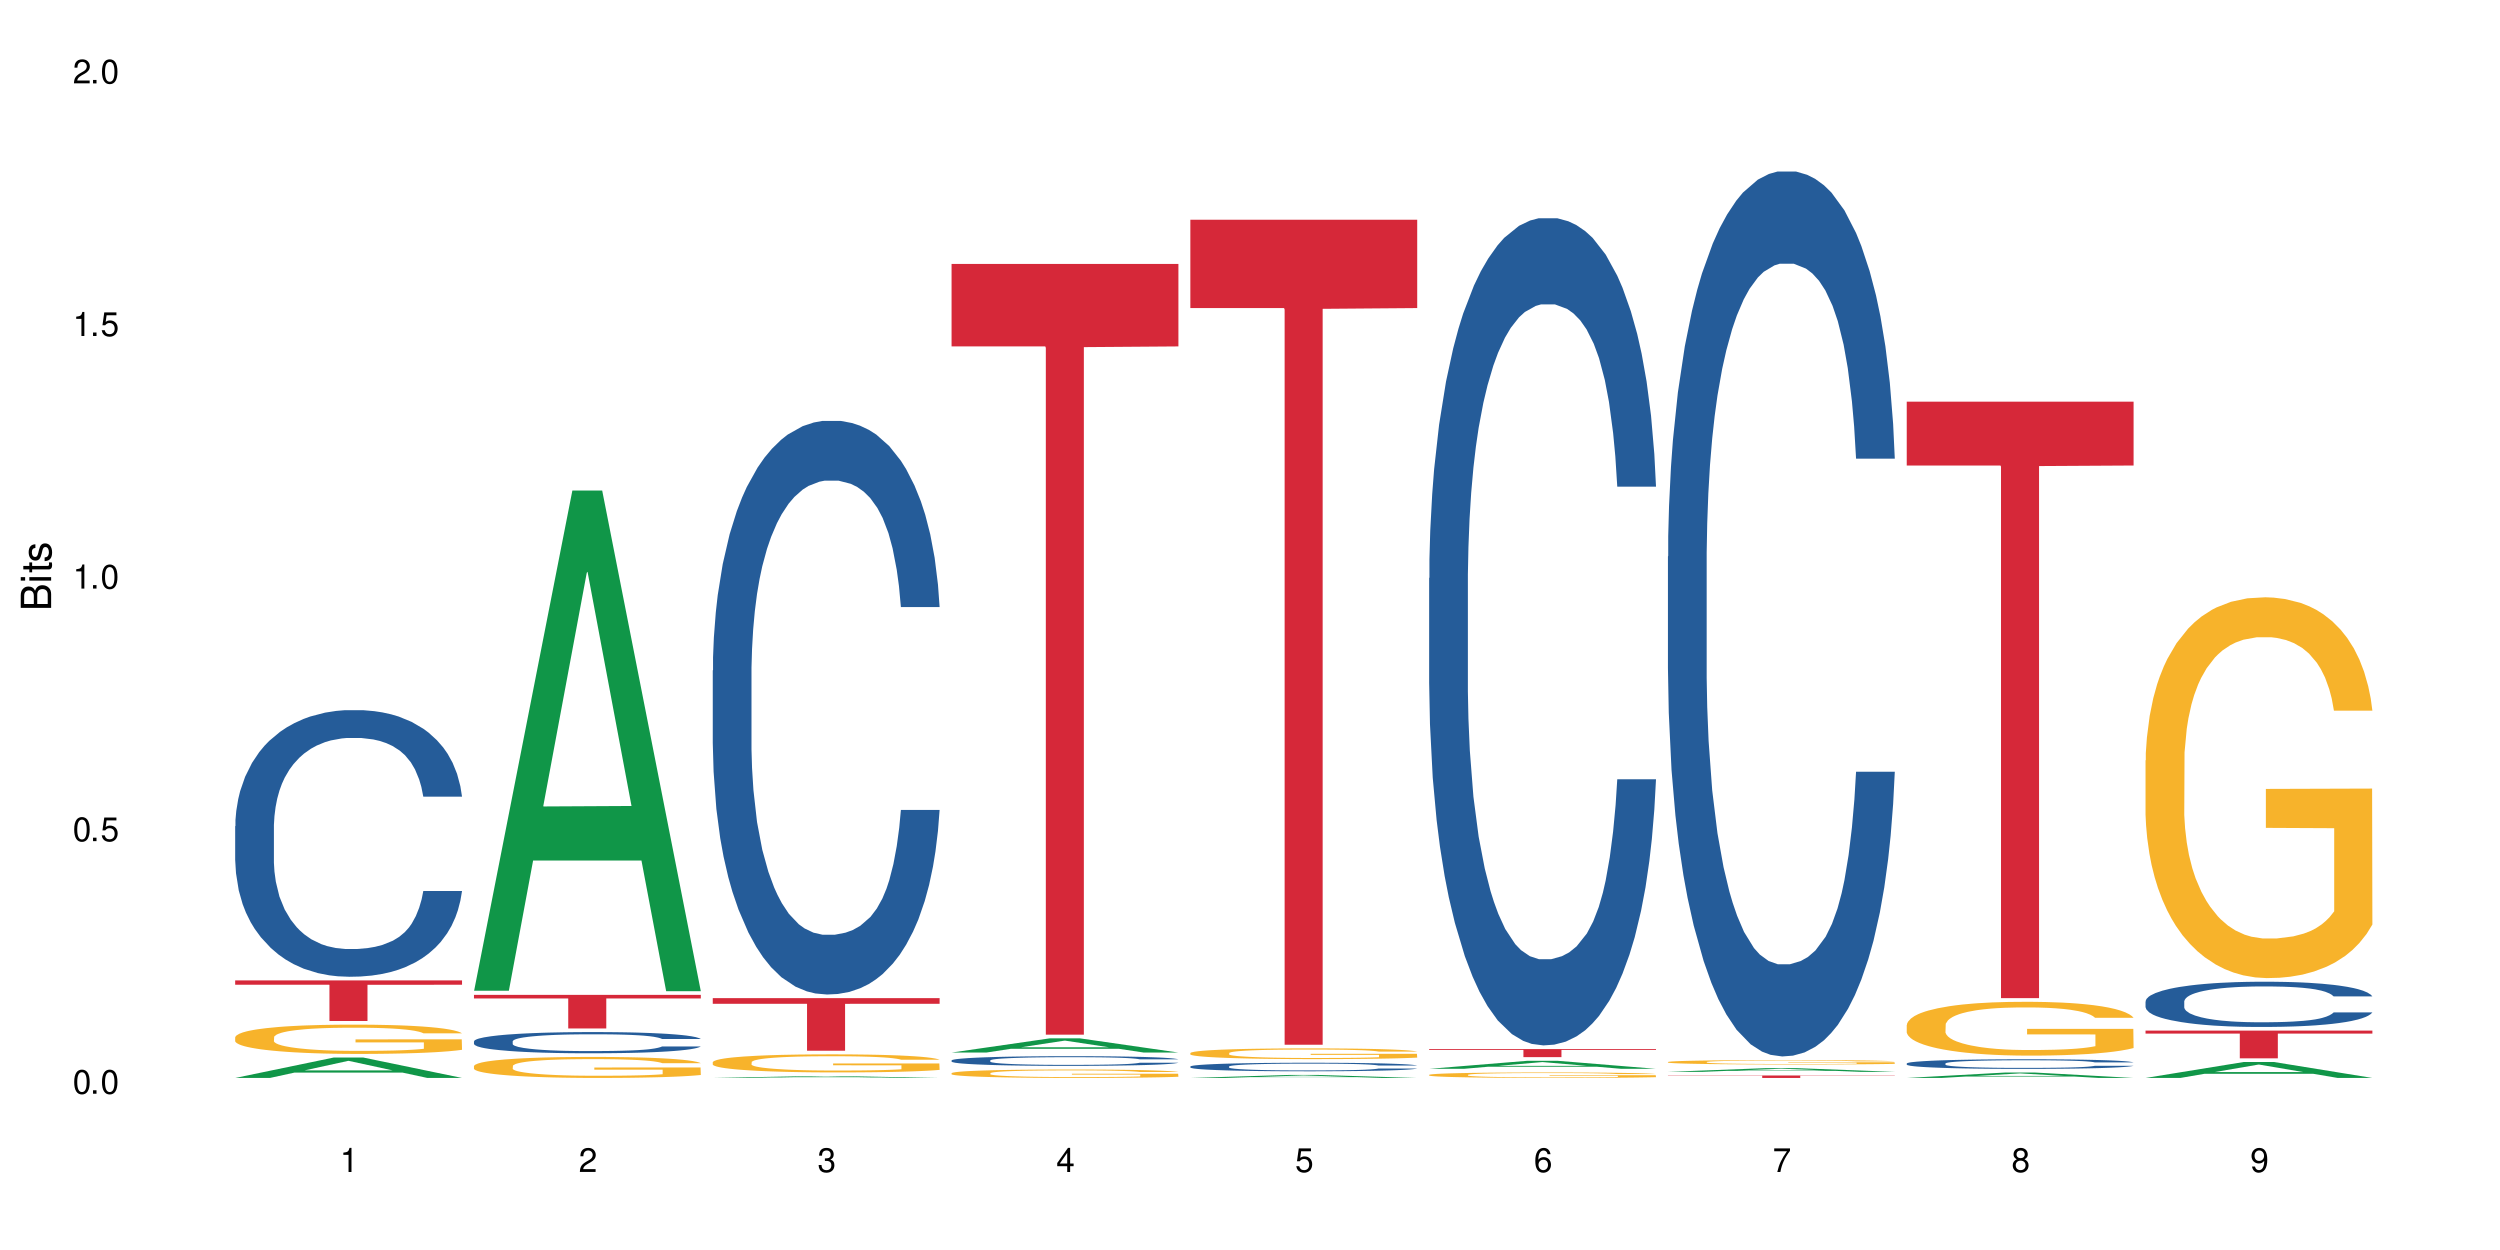 <?xml version="1.0" encoding="UTF-8"?>
<svg xmlns="http://www.w3.org/2000/svg" xmlns:xlink="http://www.w3.org/1999/xlink" width="720" height="360" viewBox="0 0 720 360">
<defs>
<g>
<g id="glyph-0-0">
</g>
<g id="glyph-0-1">
<path d="M 2.641 -6.938 C 2 -6.938 1.422 -6.656 1.078 -6.172 C 0.641 -5.562 0.406 -4.641 0.406 -3.359 C 0.406 -1.016 1.188 0.219 2.641 0.219 C 4.078 0.219 4.859 -1.016 4.859 -3.297 C 4.859 -4.641 4.656 -5.547 4.203 -6.172 C 3.844 -6.656 3.281 -6.938 2.641 -6.938 Z M 2.641 -6.188 C 3.547 -6.188 4 -5.25 4 -3.375 C 4 -1.406 3.562 -0.484 2.625 -0.484 C 1.734 -0.484 1.281 -1.438 1.281 -3.344 C 1.281 -5.25 1.734 -6.188 2.641 -6.188 Z M 2.641 -6.188 "/>
</g>
<g id="glyph-0-2">
<path d="M 1.828 -1 L 0.828 -1 L 0.828 0 L 1.828 0 Z M 1.828 -1 "/>
</g>
<g id="glyph-0-3">
<path d="M 4.562 -6.797 L 1.062 -6.797 L 0.547 -3.094 L 1.328 -3.094 C 1.719 -3.562 2.047 -3.734 2.578 -3.734 C 3.484 -3.734 4.062 -3.109 4.062 -2.094 C 4.062 -1.125 3.484 -0.531 2.578 -0.531 C 1.828 -0.531 1.375 -0.906 1.188 -1.672 L 0.328 -1.672 C 0.453 -1.109 0.547 -0.844 0.75 -0.594 C 1.125 -0.078 1.828 0.219 2.594 0.219 C 3.969 0.219 4.922 -0.781 4.922 -2.219 C 4.922 -3.562 4.031 -4.484 2.719 -4.484 C 2.25 -4.484 1.859 -4.359 1.469 -4.062 L 1.734 -5.969 L 4.562 -5.969 Z M 4.562 -6.797 "/>
</g>
<g id="glyph-0-4">
<path d="M 2.484 -4.938 L 2.484 0 L 3.328 0 L 3.328 -6.938 L 2.766 -6.938 C 2.469 -5.875 2.281 -5.734 0.984 -5.562 L 0.984 -4.938 Z M 2.484 -4.938 "/>
</g>
<g id="glyph-0-5">
<path d="M 4.859 -0.828 L 1.281 -0.828 C 1.359 -1.406 1.672 -1.781 2.5 -2.281 L 3.469 -2.828 C 4.406 -3.344 4.906 -4.062 4.906 -4.906 C 4.906 -5.484 4.672 -6.031 4.266 -6.406 C 3.859 -6.766 3.375 -6.938 2.719 -6.938 C 1.859 -6.938 1.219 -6.625 0.844 -6.031 C 0.609 -5.672 0.5 -5.234 0.484 -4.531 L 1.328 -4.531 C 1.359 -5.016 1.406 -5.281 1.531 -5.516 C 1.75 -5.938 2.188 -6.203 2.703 -6.203 C 3.469 -6.203 4.031 -5.641 4.031 -4.891 C 4.031 -4.344 3.719 -3.859 3.125 -3.516 L 2.234 -3 C 0.812 -2.172 0.406 -1.531 0.328 -0.016 L 4.859 -0.016 Z M 4.859 -0.828 "/>
</g>
<g id="glyph-0-6">
<path d="M 2.125 -3.188 L 2.578 -3.188 C 3.5 -3.188 3.984 -2.766 3.984 -1.922 C 3.984 -1.062 3.469 -0.531 2.594 -0.531 C 1.656 -0.531 1.203 -1 1.156 -2.016 L 0.312 -2.016 C 0.344 -1.453 0.438 -1.094 0.609 -0.781 C 0.953 -0.109 1.625 0.219 2.547 0.219 C 3.953 0.219 4.859 -0.625 4.859 -1.938 C 4.859 -2.828 4.516 -3.297 3.703 -3.594 C 4.344 -3.844 4.656 -4.328 4.656 -5.031 C 4.656 -6.219 3.875 -6.938 2.578 -6.938 C 1.203 -6.938 0.484 -6.172 0.453 -4.703 L 1.297 -4.703 C 1.312 -5.125 1.344 -5.359 1.453 -5.578 C 1.641 -5.969 2.062 -6.203 2.594 -6.203 C 3.344 -6.203 3.797 -5.75 3.797 -5 C 3.797 -4.516 3.609 -4.219 3.25 -4.047 C 3.016 -3.953 2.703 -3.922 2.125 -3.906 Z M 2.125 -3.188 "/>
</g>
<g id="glyph-0-7">
<path d="M 3.141 -1.672 L 3.141 0 L 3.984 0 L 3.984 -1.672 L 4.984 -1.672 L 4.984 -2.438 L 3.984 -2.438 L 3.984 -6.938 L 3.359 -6.938 L 0.266 -2.578 L 0.266 -1.672 Z M 3.141 -2.438 L 1 -2.438 L 3.141 -5.5 Z M 3.141 -2.438 "/>
</g>
<g id="glyph-0-8">
<path d="M 4.781 -5.125 C 4.609 -6.266 3.891 -6.938 2.844 -6.938 C 2.094 -6.938 1.422 -6.578 1.031 -5.953 C 0.594 -5.266 0.406 -4.422 0.406 -3.172 C 0.406 -2 0.578 -1.25 0.984 -0.641 C 1.359 -0.078 1.953 0.219 2.703 0.219 C 3.984 0.219 4.922 -0.75 4.922 -2.094 C 4.922 -3.375 4.062 -4.281 2.844 -4.281 C 2.172 -4.281 1.641 -4.031 1.281 -3.516 C 1.281 -5.234 1.828 -6.188 2.797 -6.188 C 3.391 -6.188 3.797 -5.797 3.938 -5.125 Z M 2.734 -3.531 C 3.547 -3.531 4.062 -2.953 4.062 -2.031 C 4.062 -1.156 3.484 -0.531 2.703 -0.531 C 1.922 -0.531 1.328 -1.188 1.328 -2.078 C 1.328 -2.938 1.906 -3.531 2.734 -3.531 Z M 2.734 -3.531 "/>
</g>
<g id="glyph-0-9">
<path d="M 4.984 -6.797 L 0.438 -6.797 L 0.438 -5.969 L 4.109 -5.969 C 2.5 -3.656 1.828 -2.234 1.328 0 L 2.219 0 C 2.594 -2.172 3.453 -4.047 4.984 -6.094 Z M 4.984 -6.797 "/>
</g>
<g id="glyph-0-10">
<path d="M 3.75 -3.656 C 4.469 -4.094 4.688 -4.438 4.688 -5.078 C 4.688 -6.172 3.844 -6.938 2.641 -6.938 C 1.438 -6.938 0.594 -6.172 0.594 -5.094 C 0.594 -4.438 0.812 -4.094 1.516 -3.656 C 0.734 -3.266 0.359 -2.703 0.359 -1.922 C 0.359 -0.656 1.281 0.219 2.641 0.219 C 3.984 0.219 4.922 -0.656 4.922 -1.922 C 4.922 -2.703 4.531 -3.266 3.75 -3.656 Z M 2.641 -6.188 C 3.359 -6.188 3.812 -5.75 3.812 -5.062 C 3.812 -4.406 3.344 -3.984 2.641 -3.984 C 1.922 -3.984 1.453 -4.406 1.453 -5.078 C 1.453 -5.75 1.922 -6.188 2.641 -6.188 Z M 2.641 -3.266 C 3.484 -3.266 4.062 -2.719 4.062 -1.906 C 4.062 -1.078 3.484 -0.531 2.625 -0.531 C 1.797 -0.531 1.219 -1.094 1.219 -1.906 C 1.219 -2.719 1.781 -3.266 2.641 -3.266 Z M 2.641 -3.266 "/>
</g>
<g id="glyph-0-11">
<path d="M 0.516 -1.578 C 0.672 -0.453 1.406 0.219 2.438 0.219 C 3.188 0.219 3.859 -0.141 4.266 -0.766 C 4.688 -1.453 4.891 -2.297 4.891 -3.547 C 4.891 -4.719 4.703 -5.453 4.312 -6.078 C 3.938 -6.641 3.344 -6.938 2.594 -6.938 C 1.297 -6.938 0.359 -5.969 0.359 -4.625 C 0.359 -3.344 1.234 -2.453 2.453 -2.453 C 3.094 -2.453 3.578 -2.672 4.016 -3.203 C 4 -1.484 3.469 -0.531 2.5 -0.531 C 1.906 -0.531 1.484 -0.906 1.359 -1.578 Z M 2.578 -6.203 C 3.375 -6.203 3.969 -5.531 3.969 -4.641 C 3.969 -3.797 3.391 -3.188 2.547 -3.188 C 1.734 -3.188 1.234 -3.766 1.234 -4.688 C 1.234 -5.562 1.797 -6.203 2.578 -6.203 Z M 2.578 -6.203 "/>
</g>
<g id="glyph-1-0">
</g>
<g id="glyph-1-1">
<path d="M 0 -0.953 L 0 -4.891 C 0 -5.719 -0.234 -6.344 -0.734 -6.797 C -1.188 -7.234 -1.812 -7.469 -2.5 -7.469 C -3.547 -7.469 -4.188 -7 -4.625 -5.875 C -4.984 -6.688 -5.625 -7.094 -6.531 -7.094 C -7.172 -7.094 -7.734 -6.859 -8.141 -6.391 C -8.562 -5.922 -8.75 -5.344 -8.75 -4.5 L -8.75 -0.953 Z M -4.984 -2.062 L -7.766 -2.062 L -7.766 -4.219 C -7.766 -4.844 -7.688 -5.203 -7.453 -5.5 C -7.219 -5.812 -6.859 -5.969 -6.375 -5.969 C -5.891 -5.969 -5.531 -5.812 -5.297 -5.5 C -5.062 -5.203 -4.984 -4.844 -4.984 -4.219 Z M -0.984 -2.062 L -4 -2.062 L -4 -4.781 C -4 -5.766 -3.438 -6.359 -2.484 -6.359 C -1.547 -6.359 -0.984 -5.766 -0.984 -4.781 Z M -0.984 -2.062 "/>
</g>
<g id="glyph-1-2">
<path d="M -6.281 -1.797 L -6.281 -0.797 L 0 -0.797 L 0 -1.797 Z M -8.75 -1.797 L -8.75 -0.797 L -7.484 -0.797 L -7.484 -1.797 Z M -8.75 -1.797 "/>
</g>
<g id="glyph-1-3">
<path d="M -6.281 -3.047 L -6.281 -2.016 L -8.016 -2.016 L -8.016 -1.016 L -6.281 -1.016 L -6.281 -0.172 L -5.469 -0.172 L -5.469 -1.016 L -0.719 -1.016 C -0.078 -1.016 0.281 -1.453 0.281 -2.234 C 0.281 -2.5 0.25 -2.719 0.188 -3.047 L -0.641 -3.047 C -0.609 -2.906 -0.594 -2.766 -0.594 -2.562 C -0.594 -2.141 -0.719 -2.016 -1.156 -2.016 L -5.469 -2.016 L -5.469 -3.047 Z M -6.281 -3.047 "/>
</g>
<g id="glyph-1-4">
<path d="M -4.531 -5.25 C -5.766 -5.25 -6.469 -4.422 -6.469 -2.969 C -6.469 -1.516 -5.719 -0.562 -4.547 -0.562 C -3.562 -0.562 -3.094 -1.062 -2.734 -2.562 L -2.516 -3.484 C -2.344 -4.188 -2.094 -4.469 -1.641 -4.469 C -1.047 -4.469 -0.641 -3.875 -0.641 -3 C -0.641 -2.453 -0.797 -2 -1.062 -1.75 C -1.25 -1.594 -1.422 -1.531 -1.875 -1.469 L -1.875 -0.406 C -0.422 -0.453 0.281 -1.266 0.281 -2.922 C 0.281 -4.5 -0.5 -5.516 -1.719 -5.516 C -2.656 -5.516 -3.172 -4.984 -3.469 -3.734 L -3.703 -2.766 C -3.891 -1.953 -4.156 -1.609 -4.594 -1.609 C -5.188 -1.609 -5.547 -2.125 -5.547 -2.938 C -5.547 -3.75 -5.203 -4.172 -4.531 -4.203 Z M -4.531 -5.25 "/>
</g>
</g>
</defs>
<rect x="-72" y="-36" width="864" height="432" fill="rgb(100%, 100%, 100%)" fill-opacity="1"/>
<path fill-rule="nonzero" fill="rgb(6.275%, 58.824%, 28.235%)" fill-opacity="1" d="M 67.73 310.441 L 67.801 310.438 L 96.07 304.578 L 104.656 304.578 L 133.066 310.449 L 123.082 310.449 L 115.965 308.918 L 84.762 308.918 L 77.781 310.441 L 67.73 310.441 L 87.766 308.281 L 113.102 308.277 L 100.469 305.539 L 100.328 305.531 L 100.188 305.551 L 87.695 308.277 L 87.766 308.281 Z M 67.73 310.441 "/>
<path fill-rule="nonzero" fill="rgb(14.51%, 36.078%, 60%)" fill-opacity="1" d="M 67.73 237.941 L 67.812 237.871 L 67.812 236.188 L 68.051 233.52 L 68.605 230.152 L 69.164 227.836 L 70.598 223.695 L 72.59 219.695 L 74.664 216.605 L 76.176 214.781 L 77.531 213.379 L 80.637 210.781 L 82.629 209.449 L 84.781 208.258 L 87.41 207.062 L 89.324 206.363 L 93.625 205.238 L 96.812 204.746 L 99.281 204.535 L 104.621 204.535 L 107.809 204.816 L 110.117 205.168 L 112.668 205.73 L 114.82 206.363 L 118.562 207.906 L 121.91 209.871 L 123.426 210.992 L 125.816 213.168 L 127.648 215.273 L 128.922 217.098 L 130.355 219.695 L 131.629 222.852 L 132.586 226.434 L 133.066 229.449 L 121.91 229.449 L 121.352 226.645 L 120.715 224.469 L 119.52 221.59 L 118.324 219.555 L 116.652 217.52 L 115.137 216.188 L 113.066 214.852 L 111.234 214.012 L 109.32 213.379 L 107.488 212.957 L 103.984 212.535 L 99.922 212.535 L 98.406 212.676 L 95.297 213.238 L 93.625 213.73 L 91.234 214.711 L 89.562 215.625 L 87.57 217.027 L 86.215 218.223 L 84.543 220.047 L 83.348 221.66 L 81.992 223.977 L 81.195 225.73 L 80.48 227.695 L 79.84 230.012 L 79.363 232.469 L 79.043 235.062 L 78.887 237.59 L 78.887 248.469 L 79.043 250.996 L 79.441 253.941 L 80.48 258.223 L 81.992 261.941 L 83.746 264.891 L 85.418 266.996 L 86.375 267.977 L 87.648 269.102 L 89.641 270.504 L 92.512 271.906 L 94.184 272.469 L 96.734 273.031 L 99.363 273.312 L 102.867 273.312 L 105.977 273.031 L 108.047 272.68 L 110.199 272.117 L 113.145 270.926 L 114.98 269.801 L 116.57 268.469 L 117.766 267.137 L 118.562 266.012 L 119.758 263.836 L 120.715 261.449 L 121.434 258.996 L 121.91 256.609 L 133.066 256.609 L 132.586 259.414 L 131.871 262.152 L 131.152 264.188 L 130.039 266.645 L 128.762 268.82 L 126.93 271.277 L 125.418 272.891 L 123.426 274.645 L 121.59 275.977 L 119.602 277.172 L 116.652 278.574 L 114.738 279.277 L 112.668 279.906 L 110.199 280.469 L 107.09 280.961 L 103.746 281.242 L 100.637 281.312 L 97.289 281.172 L 94.82 280.891 L 91.555 280.258 L 87.492 278.996 L 84.543 277.66 L 82.23 276.328 L 80.238 274.926 L 78.008 273.031 L 75.141 269.941 L 73.387 267.555 L 72.191 265.59 L 70.84 262.855 L 69.883 260.398 L 68.766 256.469 L 67.969 251.484 L 67.73 247.625 Z M 67.73 237.941 "/>
<path fill-rule="nonzero" fill="rgb(96.863%, 70.196%, 16.863%)" fill-opacity="1" d="M 67.73 298.707 L 67.812 298.699 L 67.812 298.547 L 68.129 298.199 L 68.926 297.723 L 69.961 297.328 L 71.078 297.02 L 71.793 296.859 L 72.988 296.629 L 74.023 296.457 L 76.656 296.113 L 80 295.789 L 81.832 295.648 L 83.906 295.52 L 86.852 295.371 L 88.207 295.32 L 92.352 295.195 L 97.051 295.117 L 102.23 295.094 L 104.621 295.102 L 107.887 295.133 L 112.348 295.219 L 114.898 295.297 L 116.891 295.371 L 118.961 295.473 L 121.512 295.625 L 123.902 295.812 L 125.816 295.996 L 127.727 296.227 L 129.32 296.473 L 130.676 296.742 L 131.871 297.066 L 132.586 297.336 L 133.066 297.605 L 121.988 297.605 L 121.352 297.336 L 120.637 297.129 L 119.441 296.875 L 118.246 296.691 L 117.051 296.543 L 114.82 296.344 L 112.906 296.219 L 110.516 296.113 L 108.207 296.043 L 105.578 295.996 L 103.984 295.98 L 99.762 295.98 L 95.938 296.035 L 93.707 296.098 L 92.113 296.16 L 89.879 296.273 L 88.527 296.367 L 87.73 296.43 L 85.34 296.668 L 83.746 296.883 L 82.871 297.027 L 81.754 297.262 L 80.957 297.469 L 80.082 297.777 L 79.602 298.008 L 78.965 298.531 L 78.887 299.918 L 79.125 300.211 L 79.602 300.527 L 80.238 300.805 L 81.195 301.098 L 82.152 301.32 L 83.824 301.621 L 85.258 301.82 L 86.375 301.953 L 88.527 302.16 L 89.402 302.23 L 91.473 302.367 L 93.625 302.477 L 96.254 302.57 L 98.246 302.613 L 101.434 302.652 L 105.496 302.652 L 110.277 302.605 L 113.305 302.547 L 115.379 302.484 L 116.73 302.43 L 118.406 302.344 L 119.602 302.27 L 120.715 302.184 L 122.07 302.051 L 122.07 300.211 L 102.391 300.203 L 102.391 299.34 L 132.984 299.332 L 133.066 302.344 L 131.391 302.555 L 129.32 302.754 L 127.328 302.906 L 125.258 303.039 L 122.309 303.184 L 119.918 303.277 L 116.254 303.387 L 112.906 303.453 L 109.402 303.5 L 106.293 303.523 L 102.629 303.531 L 99.363 303.516 L 95.855 303.469 L 93.066 303.41 L 90.52 303.332 L 87.969 303.23 L 84.781 303.07 L 82.711 302.938 L 80.559 302.777 L 78.406 302.582 L 76.496 302.375 L 75.219 302.215 L 73.945 302.027 L 72.59 301.797 L 71.316 301.535 L 70.359 301.297 L 69.484 301.027 L 68.848 300.773 L 68.211 300.426 L 67.891 300.148 L 67.73 299.91 Z M 67.73 298.707 "/>
<path fill-rule="nonzero" fill="rgb(83.922%, 15.686%, 22.353%)" fill-opacity="1" d="M 67.73 282.359 L 133.066 282.359 L 133.066 283.609 L 105.836 283.621 L 105.836 294.047 L 94.879 294.047 L 94.879 283.633 L 94.723 283.609 L 67.73 283.609 Z M 67.73 282.359 "/>
<path fill-rule="nonzero" fill="rgb(6.275%, 58.824%, 28.235%)" fill-opacity="1" d="M 136.504 285.336 L 136.574 285.199 L 164.844 141.266 L 173.43 141.266 L 201.836 285.473 L 191.855 285.473 L 184.738 247.828 L 153.535 247.828 L 146.555 285.336 L 136.504 285.336 L 156.535 232.258 L 181.875 232.121 L 169.242 164.828 L 169.102 164.691 L 168.961 165.098 L 156.469 232.121 L 156.535 232.258 Z M 136.504 285.336 "/>
<path fill-rule="nonzero" fill="rgb(14.51%, 36.078%, 60%)" fill-opacity="1" d="M 136.504 299.898 L 136.582 299.891 L 136.582 299.758 L 136.824 299.547 L 137.379 299.277 L 137.938 299.094 L 139.371 298.766 L 141.363 298.449 L 143.434 298.203 L 144.949 298.059 L 146.305 297.945 L 149.41 297.738 L 151.402 297.633 L 153.555 297.539 L 156.184 297.441 L 158.098 297.387 L 162.398 297.297 L 165.586 297.258 L 168.055 297.242 L 173.395 297.242 L 176.582 297.266 L 178.891 297.293 L 181.441 297.336 L 183.594 297.387 L 187.336 297.512 L 190.684 297.668 L 192.195 297.754 L 194.586 297.93 L 196.418 298.098 L 197.695 298.242 L 199.129 298.449 L 200.402 298.699 L 201.359 298.984 L 201.836 299.223 L 190.684 299.223 L 190.125 299 L 189.488 298.828 L 188.293 298.598 L 187.098 298.438 L 185.426 298.273 L 183.91 298.168 L 181.84 298.062 L 180.008 297.996 L 178.094 297.945 L 176.262 297.91 L 172.758 297.879 L 168.691 297.879 L 167.18 297.891 L 164.07 297.934 L 162.398 297.973 L 160.008 298.051 L 158.336 298.125 L 156.344 298.234 L 154.988 298.332 L 153.316 298.477 L 152.121 298.605 L 150.766 298.789 L 149.969 298.926 L 149.25 299.082 L 148.613 299.266 L 148.137 299.461 L 147.816 299.668 L 147.66 299.871 L 147.66 300.734 L 147.816 300.938 L 148.215 301.172 L 149.25 301.512 L 150.766 301.805 L 152.52 302.039 L 154.191 302.207 L 155.148 302.285 L 156.422 302.375 L 158.414 302.488 L 161.281 302.598 L 162.957 302.645 L 165.504 302.688 L 168.137 302.711 L 171.641 302.711 L 174.746 302.688 L 176.82 302.66 L 178.973 302.613 L 181.918 302.52 L 183.75 302.43 L 185.344 302.324 L 186.539 302.219 L 187.336 302.129 L 188.531 301.957 L 189.488 301.766 L 190.203 301.57 L 190.684 301.383 L 201.836 301.383 L 201.359 301.605 L 200.645 301.824 L 199.926 301.984 L 198.809 302.18 L 197.535 302.352 L 195.703 302.547 L 194.188 302.676 L 192.195 302.816 L 190.363 302.922 L 188.371 303.016 L 185.426 303.129 L 183.512 303.184 L 181.441 303.234 L 178.973 303.277 L 175.863 303.316 L 172.516 303.34 L 169.41 303.348 L 166.062 303.336 L 163.594 303.312 L 160.328 303.262 L 156.262 303.16 L 153.316 303.055 L 151.004 302.949 L 149.012 302.84 L 146.781 302.688 L 143.914 302.441 L 142.16 302.254 L 140.965 302.098 L 139.609 301.879 L 138.656 301.684 L 137.539 301.371 L 136.742 300.977 L 136.504 300.668 Z M 136.504 299.898 "/>
<path fill-rule="nonzero" fill="rgb(96.863%, 70.196%, 16.863%)" fill-opacity="1" d="M 136.504 306.988 L 136.582 306.98 L 136.582 306.871 L 136.902 306.621 L 137.699 306.281 L 138.734 305.996 L 139.852 305.777 L 140.566 305.66 L 141.762 305.496 L 142.797 305.371 L 145.426 305.125 L 148.773 304.891 L 150.605 304.793 L 152.68 304.699 L 155.625 304.594 L 156.98 304.555 L 161.125 304.465 L 165.824 304.41 L 171.004 304.395 L 173.395 304.398 L 176.66 304.422 L 181.121 304.484 L 183.672 304.539 L 185.664 304.594 L 187.734 304.664 L 190.285 304.777 L 192.676 304.91 L 194.586 305.043 L 196.5 305.207 L 198.094 305.383 L 199.449 305.578 L 200.645 305.809 L 201.359 306.004 L 201.836 306.195 L 190.762 306.195 L 190.125 306.004 L 189.41 305.855 L 188.215 305.672 L 187.02 305.539 L 185.824 305.434 L 183.594 305.289 L 181.68 305.203 L 179.289 305.125 L 176.98 305.074 L 174.348 305.043 L 172.758 305.031 L 168.535 305.031 L 164.707 305.07 L 162.477 305.113 L 160.883 305.156 L 158.652 305.238 L 157.301 305.305 L 156.504 305.352 L 154.113 305.523 L 152.52 305.676 L 151.641 305.781 L 150.527 305.949 L 149.73 306.098 L 148.852 306.316 L 148.375 306.484 L 147.738 306.859 L 147.66 307.855 L 147.898 308.066 L 148.375 308.293 L 149.012 308.492 L 149.969 308.699 L 150.926 308.859 L 152.598 309.078 L 154.031 309.219 L 155.148 309.316 L 157.301 309.465 L 158.176 309.512 L 160.246 309.613 L 162.398 309.691 L 165.027 309.758 L 167.02 309.789 L 170.207 309.816 L 174.27 309.816 L 179.051 309.785 L 182.078 309.742 L 184.148 309.695 L 185.504 309.656 L 187.176 309.598 L 188.371 309.543 L 189.488 309.48 L 190.844 309.387 L 190.844 308.066 L 171.164 308.059 L 171.164 307.441 L 201.758 307.434 L 201.836 309.598 L 200.164 309.746 L 198.094 309.891 L 196.102 310 L 194.031 310.094 L 191.082 310.199 L 188.691 310.266 L 185.027 310.344 L 181.68 310.395 L 178.176 310.426 L 175.066 310.441 L 171.402 310.449 L 168.137 310.438 L 164.629 310.402 L 161.84 310.359 L 159.289 310.305 L 156.742 310.23 L 153.555 310.117 L 151.484 310.023 L 149.332 309.906 L 147.18 309.77 L 145.27 309.617 L 143.992 309.504 L 142.719 309.371 L 141.363 309.203 L 140.09 309.016 L 139.133 308.844 L 138.258 308.652 L 137.617 308.469 L 136.98 308.219 L 136.664 308.02 L 136.504 307.848 Z M 136.504 306.988 "/>
<path fill-rule="nonzero" fill="rgb(83.922%, 15.686%, 22.353%)" fill-opacity="1" d="M 136.504 286.52 L 201.836 286.52 L 201.836 287.555 L 174.609 287.562 L 174.609 296.195 L 163.652 296.195 L 163.652 287.574 L 163.496 287.555 L 136.504 287.555 Z M 136.504 286.52 "/>
<path fill-rule="nonzero" fill="rgb(6.275%, 58.824%, 28.235%)" fill-opacity="1" d="M 205.277 310.449 L 205.348 310.445 L 233.617 309.906 L 242.203 309.906 L 270.609 310.449 L 260.629 310.449 L 253.508 310.309 L 222.309 310.309 L 215.328 310.449 L 205.277 310.449 L 225.309 310.25 L 250.648 310.246 L 238.012 309.996 L 237.734 309.996 L 225.238 310.246 L 225.309 310.25 Z M 205.277 310.449 "/>
<path fill-rule="nonzero" fill="rgb(14.51%, 36.078%, 60%)" fill-opacity="1" d="M 205.277 193.102 L 205.355 192.953 L 205.355 189.328 L 205.594 183.59 L 206.152 176.34 L 206.711 171.359 L 208.145 162.449 L 210.137 153.84 L 212.207 147.199 L 213.723 143.27 L 215.078 140.25 L 218.184 134.664 L 220.176 131.797 L 222.328 129.227 L 224.957 126.66 L 226.867 125.152 L 231.172 122.734 L 234.359 121.68 L 236.828 121.227 L 242.168 121.227 L 245.352 121.828 L 247.664 122.586 L 250.215 123.793 L 252.363 125.152 L 256.109 128.473 L 259.457 132.703 L 260.969 135.117 L 263.359 139.797 L 265.191 144.328 L 266.469 148.254 L 267.902 153.84 L 269.176 160.637 L 270.133 168.34 L 270.609 174.832 L 259.457 174.832 L 258.898 168.789 L 258.262 164.109 L 257.066 157.918 L 255.871 153.539 L 254.195 149.16 L 252.684 146.293 L 250.613 143.422 L 248.777 141.609 L 246.867 140.25 L 245.035 139.344 L 241.527 138.438 L 237.465 138.438 L 235.953 138.742 L 232.844 139.949 L 231.172 141.008 L 228.781 143.121 L 227.109 145.082 L 225.117 148.105 L 223.762 150.672 L 222.09 154.598 L 220.895 158.07 L 219.539 163.055 L 218.742 166.828 L 218.023 171.055 L 217.387 176.039 L 216.91 181.324 L 216.59 186.91 L 216.43 192.348 L 216.43 215.754 L 216.59 221.188 L 216.988 227.531 L 218.023 236.742 L 219.539 244.746 L 221.293 251.086 L 222.965 255.617 L 223.922 257.73 L 225.195 260.148 L 227.188 263.168 L 230.055 266.188 L 231.73 267.395 L 234.277 268.605 L 236.906 269.207 L 240.414 269.207 L 243.52 268.605 L 245.594 267.848 L 247.742 266.641 L 250.691 264.074 L 252.523 261.656 L 254.117 258.789 L 255.312 255.918 L 256.109 253.504 L 257.305 248.824 L 258.262 243.688 L 258.977 238.402 L 259.457 233.27 L 270.609 233.27 L 270.133 239.309 L 269.414 245.199 L 268.699 249.578 L 267.582 254.863 L 266.309 259.543 L 264.477 264.828 L 262.961 268.301 L 260.969 272.078 L 259.137 274.945 L 257.145 277.512 L 254.195 280.531 L 252.285 282.043 L 250.215 283.402 L 247.742 284.609 L 244.637 285.668 L 241.289 286.27 L 238.184 286.422 L 234.836 286.121 L 232.367 285.516 L 229.098 284.156 L 225.035 281.438 L 222.09 278.57 L 219.777 275.699 L 217.785 272.68 L 215.555 268.605 L 212.688 261.961 L 210.934 256.824 L 209.738 252.598 L 208.383 246.707 L 207.426 241.422 L 206.312 232.969 L 205.516 222.246 L 205.277 213.941 Z M 205.277 193.102 "/>
<path fill-rule="nonzero" fill="rgb(96.863%, 70.196%, 16.863%)" fill-opacity="1" d="M 205.277 305.883 L 205.355 305.879 L 205.355 305.785 L 205.676 305.57 L 206.473 305.273 L 207.508 305.031 L 208.621 304.844 L 209.34 304.742 L 210.535 304.598 L 211.57 304.496 L 214.199 304.281 L 217.547 304.082 L 219.379 303.996 L 221.449 303.914 L 224.398 303.824 L 225.754 303.793 L 229.895 303.715 L 234.598 303.668 L 239.777 303.652 L 242.168 303.66 L 245.434 303.676 L 249.895 303.73 L 252.445 303.777 L 254.438 303.824 L 256.508 303.887 L 259.059 303.98 L 261.449 304.098 L 263.359 304.211 L 265.273 304.352 L 266.867 304.504 L 268.219 304.672 L 269.414 304.871 L 270.133 305.035 L 270.609 305.203 L 259.535 305.203 L 258.898 305.035 L 258.18 304.91 L 256.984 304.75 L 255.789 304.637 L 254.594 304.547 L 252.363 304.422 L 250.453 304.348 L 248.062 304.281 L 245.75 304.238 L 243.121 304.211 L 241.527 304.199 L 237.305 304.199 L 233.48 304.234 L 231.25 304.273 L 229.656 304.309 L 227.426 304.383 L 226.07 304.438 L 225.273 304.477 L 222.883 304.625 L 221.293 304.758 L 220.414 304.848 L 219.301 304.988 L 218.504 305.117 L 217.625 305.309 L 217.148 305.449 L 216.512 305.773 L 216.43 306.629 L 216.672 306.809 L 217.148 307.004 L 217.785 307.176 L 218.742 307.355 L 219.699 307.496 L 221.371 307.68 L 222.805 307.805 L 223.922 307.883 L 226.07 308.012 L 226.949 308.055 L 229.02 308.141 L 231.172 308.207 L 233.801 308.266 L 235.793 308.293 L 238.98 308.316 L 243.043 308.316 L 247.824 308.289 L 250.852 308.25 L 252.922 308.211 L 254.277 308.18 L 255.949 308.125 L 257.145 308.078 L 258.262 308.027 L 259.613 307.945 L 259.613 306.809 L 239.934 306.805 L 239.934 306.273 L 270.531 306.27 L 270.609 308.125 L 268.938 308.254 L 266.867 308.379 L 264.875 308.473 L 262.801 308.555 L 259.855 308.645 L 257.465 308.703 L 253.801 308.77 L 250.453 308.812 L 246.945 308.84 L 243.84 308.855 L 240.176 308.859 L 236.906 308.848 L 233.402 308.82 L 230.613 308.781 L 228.062 308.734 L 225.516 308.672 L 222.328 308.574 L 220.254 308.492 L 218.105 308.395 L 215.953 308.273 L 214.039 308.145 L 212.766 308.047 L 211.492 307.934 L 210.137 307.789 L 208.863 307.629 L 207.906 307.48 L 207.027 307.312 L 206.391 307.156 L 205.754 306.941 L 205.438 306.773 L 205.277 306.625 Z M 205.277 305.883 "/>
<path fill-rule="nonzero" fill="rgb(83.922%, 15.686%, 22.353%)" fill-opacity="1" d="M 205.277 287.469 L 270.609 287.469 L 270.609 289.09 L 243.383 289.105 L 243.383 302.605 L 232.426 302.605 L 232.426 289.117 L 232.266 289.09 L 205.277 289.09 Z M 205.277 287.469 "/>
<path fill-rule="nonzero" fill="rgb(6.275%, 58.824%, 28.235%)" fill-opacity="1" d="M 274.051 303.129 L 274.117 303.125 L 302.387 299.039 L 310.973 299.039 L 339.383 303.133 L 329.402 303.133 L 322.281 302.062 L 291.082 302.062 L 284.102 303.129 L 274.051 303.129 L 294.082 301.621 L 319.422 301.617 L 306.785 299.707 L 306.645 299.703 L 306.508 299.715 L 294.012 301.617 L 294.082 301.621 Z M 274.051 303.129 "/>
<path fill-rule="nonzero" fill="rgb(14.51%, 36.078%, 60%)" fill-opacity="1" d="M 274.051 305.395 L 274.129 305.395 L 274.129 305.332 L 274.367 305.234 L 274.926 305.113 L 275.484 305.027 L 276.918 304.879 L 278.91 304.73 L 280.98 304.621 L 282.496 304.555 L 283.848 304.504 L 286.957 304.406 L 288.949 304.359 L 291.102 304.316 L 293.73 304.273 L 295.641 304.246 L 299.945 304.207 L 303.129 304.188 L 305.602 304.18 L 310.938 304.18 L 314.125 304.191 L 316.438 304.203 L 318.984 304.223 L 321.137 304.246 L 324.883 304.305 L 328.23 304.375 L 329.742 304.414 L 332.133 304.496 L 333.965 304.57 L 335.238 304.637 L 336.676 304.73 L 337.949 304.848 L 338.906 304.977 L 339.383 305.086 L 328.23 305.086 L 327.672 304.984 L 327.035 304.906 L 325.84 304.801 L 324.645 304.727 L 322.969 304.652 L 321.457 304.605 L 319.383 304.555 L 317.551 304.523 L 315.641 304.504 L 313.809 304.488 L 310.301 304.473 L 306.238 304.473 L 304.723 304.477 L 301.617 304.496 L 299.945 304.516 L 297.555 304.551 L 295.879 304.582 L 293.887 304.637 L 292.535 304.68 L 290.859 304.746 L 289.664 304.805 L 288.312 304.887 L 287.516 304.953 L 286.797 305.023 L 286.16 305.105 L 285.684 305.195 L 285.363 305.289 L 285.203 305.383 L 285.203 305.777 L 285.363 305.871 L 285.762 305.977 L 286.797 306.133 L 288.312 306.27 L 290.062 306.375 L 291.738 306.453 L 292.691 306.488 L 293.969 306.527 L 295.961 306.578 L 298.828 306.629 L 300.5 306.652 L 303.051 306.672 L 305.68 306.68 L 309.188 306.68 L 312.293 306.672 L 314.363 306.66 L 316.516 306.637 L 319.465 306.594 L 321.297 306.555 L 322.891 306.504 L 324.086 306.457 L 324.883 306.418 L 326.078 306.336 L 327.035 306.25 L 327.75 306.16 L 328.23 306.074 L 339.383 306.074 L 338.906 306.176 L 338.188 306.277 L 337.473 306.352 L 336.355 306.438 L 335.082 306.52 L 333.25 306.609 L 331.734 306.668 L 329.742 306.73 L 327.91 306.777 L 325.918 306.82 L 322.969 306.871 L 321.059 306.898 L 318.984 306.922 L 316.516 306.941 L 313.41 306.961 L 310.062 306.969 L 306.957 306.973 L 303.609 306.969 L 301.141 306.957 L 297.871 306.934 L 293.809 306.887 L 290.859 306.84 L 288.551 306.793 L 286.559 306.742 L 284.328 306.672 L 281.457 306.559 L 279.707 306.473 L 278.512 306.402 L 277.156 306.301 L 276.199 306.211 L 275.086 306.07 L 274.289 305.887 L 274.051 305.746 Z M 274.051 305.395 "/>
<path fill-rule="nonzero" fill="rgb(96.863%, 70.196%, 16.863%)" fill-opacity="1" d="M 274.051 309.059 L 274.129 309.059 L 274.129 309.016 L 274.449 308.914 L 275.246 308.777 L 276.281 308.664 L 277.395 308.574 L 278.113 308.527 L 279.309 308.461 L 280.344 308.414 L 282.973 308.312 L 286.32 308.219 L 288.152 308.18 L 290.223 308.145 L 293.172 308.102 L 294.527 308.086 L 298.668 308.051 L 303.371 308.027 L 308.547 308.02 L 310.938 308.023 L 314.207 308.031 L 318.668 308.055 L 321.219 308.078 L 323.207 308.102 L 325.281 308.129 L 327.832 308.172 L 330.219 308.227 L 332.133 308.281 L 334.043 308.348 L 335.637 308.418 L 336.992 308.496 L 338.188 308.59 L 338.906 308.664 L 339.383 308.742 L 328.309 308.742 L 327.672 308.664 L 326.953 308.605 L 325.758 308.531 L 324.562 308.48 L 323.367 308.438 L 321.137 308.379 L 319.227 308.344 L 316.836 308.312 L 314.523 308.293 L 311.895 308.281 L 310.301 308.277 L 306.078 308.277 L 302.254 308.293 L 300.023 308.309 L 298.43 308.328 L 296.199 308.359 L 294.844 308.387 L 294.047 308.406 L 291.656 308.473 L 290.062 308.535 L 289.188 308.578 L 288.07 308.645 L 287.273 308.703 L 286.398 308.793 L 285.922 308.859 L 285.285 309.008 L 285.203 309.41 L 285.441 309.492 L 285.922 309.582 L 286.559 309.664 L 287.516 309.746 L 288.469 309.812 L 290.145 309.898 L 291.578 309.957 L 292.691 309.992 L 294.844 310.055 L 295.723 310.074 L 297.793 310.113 L 299.945 310.145 L 302.574 310.172 L 304.566 310.184 L 307.75 310.195 L 311.816 310.195 L 316.598 310.184 L 319.625 310.164 L 321.695 310.148 L 323.051 310.133 L 324.723 310.105 L 325.918 310.086 L 327.035 310.059 L 328.387 310.023 L 328.387 309.492 L 308.707 309.492 L 308.707 309.242 L 339.305 309.238 L 339.383 310.105 L 337.711 310.168 L 335.637 310.223 L 333.645 310.27 L 331.574 310.305 L 328.625 310.348 L 326.238 310.375 L 322.57 310.406 L 319.227 310.426 L 315.719 310.438 L 312.613 310.445 L 308.945 310.449 L 305.68 310.445 L 302.176 310.43 L 299.387 310.414 L 296.836 310.391 L 294.285 310.363 L 291.102 310.316 L 289.027 310.277 L 286.875 310.23 L 284.727 310.176 L 282.812 310.117 L 281.539 310.07 L 280.266 310.016 L 278.91 309.949 L 277.633 309.875 L 276.68 309.805 L 275.801 309.727 L 275.164 309.656 L 274.527 309.555 L 274.207 309.477 L 274.051 309.406 Z M 274.051 309.059 "/>
<path fill-rule="nonzero" fill="rgb(83.922%, 15.686%, 22.353%)" fill-opacity="1" d="M 274.051 76.004 L 339.383 76.004 L 339.383 99.766 L 312.152 99.973 L 312.152 297.992 L 301.199 297.992 L 301.199 100.184 L 301.039 99.766 L 274.051 99.766 Z M 274.051 76.004 "/>
<path fill-rule="nonzero" fill="rgb(6.275%, 58.824%, 28.235%)" fill-opacity="1" d="M 342.82 310.445 L 342.891 310.445 L 371.16 309.586 L 379.746 309.586 L 408.156 310.449 L 398.176 310.449 L 391.055 310.223 L 359.852 310.223 L 352.875 310.445 L 342.82 310.445 L 362.855 310.129 L 388.191 310.129 L 375.559 309.727 L 375.418 309.723 L 375.281 309.727 L 362.785 310.129 L 362.855 310.129 Z M 342.82 310.445 "/>
<path fill-rule="nonzero" fill="rgb(14.51%, 36.078%, 60%)" fill-opacity="1" d="M 342.82 307.145 L 342.902 307.141 L 342.902 307.086 L 343.141 307.004 L 343.699 306.895 L 344.258 306.82 L 345.691 306.688 L 347.684 306.559 L 349.754 306.461 L 351.266 306.402 L 352.621 306.355 L 355.73 306.273 L 357.723 306.23 L 359.871 306.191 L 362.5 306.152 L 364.414 306.129 L 368.715 306.094 L 371.902 306.078 L 374.375 306.07 L 379.711 306.07 L 382.898 306.082 L 385.211 306.094 L 387.758 306.109 L 389.91 306.129 L 393.656 306.18 L 397 306.242 L 398.516 306.277 L 400.906 306.348 L 402.738 306.418 L 404.012 306.477 L 405.445 306.559 L 406.723 306.66 L 407.68 306.773 L 408.156 306.871 L 397 306.871 L 396.445 306.781 L 395.805 306.711 L 394.609 306.617 L 393.414 306.555 L 391.742 306.488 L 390.23 306.445 L 388.156 306.402 L 386.324 306.375 L 384.414 306.355 L 382.578 306.344 L 379.074 306.328 L 375.012 306.328 L 373.496 306.332 L 370.391 306.352 L 368.715 306.367 L 366.324 306.398 L 364.652 306.426 L 362.66 306.473 L 361.305 306.512 L 359.633 306.57 L 358.438 306.621 L 357.082 306.695 L 356.285 306.754 L 355.57 306.816 L 354.934 306.891 L 354.453 306.969 L 354.137 307.051 L 353.977 307.133 L 353.977 307.48 L 354.137 307.562 L 354.535 307.656 L 355.57 307.793 L 357.082 307.914 L 358.836 308.008 L 360.508 308.078 L 361.465 308.109 L 362.742 308.145 L 364.734 308.188 L 367.602 308.234 L 369.273 308.254 L 371.824 308.27 L 374.453 308.277 L 377.957 308.277 L 381.066 308.27 L 383.137 308.258 L 385.289 308.242 L 388.238 308.203 L 390.07 308.168 L 391.664 308.125 L 392.859 308.082 L 393.656 308.043 L 394.852 307.977 L 395.805 307.898 L 396.523 307.82 L 397 307.742 L 408.156 307.742 L 407.68 307.832 L 406.961 307.922 L 406.242 307.984 L 405.129 308.066 L 403.852 308.137 L 402.02 308.215 L 400.508 308.266 L 398.516 308.32 L 396.684 308.363 L 394.691 308.402 L 391.742 308.449 L 389.832 308.469 L 387.758 308.492 L 385.289 308.508 L 382.18 308.523 L 378.836 308.535 L 375.727 308.535 L 372.383 308.531 L 369.91 308.523 L 366.645 308.504 L 362.582 308.461 L 359.633 308.418 L 357.324 308.375 L 355.332 308.332 L 353.102 308.27 L 350.23 308.172 L 348.48 308.094 L 347.285 308.031 L 345.93 307.945 L 344.973 307.863 L 343.859 307.738 L 343.062 307.578 L 342.82 307.453 Z M 342.82 307.145 "/>
<path fill-rule="nonzero" fill="rgb(96.863%, 70.196%, 16.863%)" fill-opacity="1" d="M 342.82 303.258 L 342.902 303.254 L 342.902 303.199 L 343.219 303.07 L 344.016 302.898 L 345.051 302.754 L 346.168 302.641 L 346.887 302.582 L 348.082 302.496 L 349.117 302.434 L 351.746 302.309 L 355.094 302.191 L 356.926 302.141 L 358.996 302.09 L 361.945 302.039 L 363.297 302.02 L 367.441 301.973 L 372.141 301.945 L 377.32 301.938 L 379.711 301.938 L 382.977 301.949 L 387.441 301.98 L 389.988 302.008 L 391.98 302.039 L 394.055 302.074 L 396.602 302.129 L 398.992 302.199 L 400.906 302.266 L 402.816 302.352 L 404.41 302.441 L 405.766 302.539 L 406.961 302.656 L 407.68 302.758 L 408.156 302.855 L 397.082 302.855 L 396.445 302.758 L 395.727 302.68 L 394.531 302.586 L 393.336 302.52 L 392.141 302.465 L 389.91 302.395 L 387.996 302.348 L 385.609 302.309 L 383.297 302.281 L 380.668 302.266 L 379.074 302.262 L 374.852 302.262 L 371.027 302.281 L 368.797 302.301 L 367.203 302.324 L 364.973 302.367 L 363.617 302.402 L 362.82 302.422 L 360.43 302.512 L 358.836 302.59 L 357.961 302.645 L 356.844 302.727 L 356.047 302.805 L 355.172 302.918 L 354.695 303 L 354.055 303.195 L 353.977 303.699 L 354.215 303.809 L 354.695 303.922 L 355.332 304.023 L 356.285 304.133 L 357.242 304.215 L 358.918 304.324 L 360.352 304.398 L 361.465 304.445 L 363.617 304.523 L 364.492 304.547 L 366.566 304.598 L 368.715 304.637 L 371.344 304.672 L 373.336 304.688 L 376.523 304.703 L 380.59 304.703 L 385.367 304.684 L 388.395 304.664 L 390.469 304.641 L 391.824 304.621 L 393.496 304.59 L 394.691 304.562 L 395.805 304.531 L 397.16 304.48 L 397.16 303.809 L 377.48 303.805 L 377.48 303.488 L 408.074 303.488 L 408.156 304.59 L 406.484 304.664 L 404.41 304.738 L 402.418 304.797 L 400.348 304.844 L 397.398 304.898 L 395.008 304.93 L 391.344 304.969 L 387.996 304.996 L 384.492 305.012 L 381.387 305.02 L 377.719 305.023 L 374.453 305.02 L 370.949 305 L 368.16 304.977 L 365.609 304.949 L 363.059 304.914 L 359.871 304.855 L 357.801 304.805 L 355.648 304.746 L 353.5 304.676 L 351.586 304.602 L 350.312 304.543 L 349.035 304.473 L 347.684 304.391 L 346.406 304.293 L 345.449 304.207 L 344.574 304.105 L 343.938 304.016 L 343.301 303.887 L 342.98 303.785 L 342.82 303.699 Z M 342.82 303.258 "/>
<path fill-rule="nonzero" fill="rgb(83.922%, 15.686%, 22.353%)" fill-opacity="1" d="M 342.82 63.289 L 408.156 63.289 L 408.156 88.723 L 380.926 88.945 L 380.926 300.887 L 369.973 300.887 L 369.973 89.168 L 369.812 88.723 L 342.82 88.723 Z M 342.82 63.289 "/>
<path fill-rule="nonzero" fill="rgb(6.275%, 58.824%, 28.235%)" fill-opacity="1" d="M 411.594 307.816 L 411.664 307.816 L 439.934 305.504 L 448.52 305.504 L 476.93 307.82 L 466.945 307.82 L 459.828 307.215 L 428.625 307.215 L 421.645 307.816 L 411.594 307.816 L 431.629 306.965 L 456.965 306.965 L 444.332 305.883 L 444.191 305.883 L 444.051 305.887 L 431.559 306.965 L 431.629 306.965 Z M 411.594 307.816 "/>
<path fill-rule="nonzero" fill="rgb(14.51%, 36.078%, 60%)" fill-opacity="1" d="M 411.594 166.504 L 411.676 166.285 L 411.676 161.059 L 411.914 152.785 L 412.473 142.332 L 413.027 135.148 L 414.461 122.301 L 416.453 109.887 L 418.527 100.305 L 420.039 94.645 L 421.395 90.289 L 424.5 82.23 L 426.492 78.094 L 428.645 74.395 L 431.273 70.691 L 433.188 68.512 L 437.488 65.027 L 440.676 63.504 L 443.145 62.852 L 448.484 62.852 L 451.672 63.723 L 453.98 64.812 L 456.531 66.555 L 458.684 68.512 L 462.426 73.305 L 465.773 79.402 L 467.289 82.887 L 469.68 89.637 L 471.512 96.168 L 472.785 101.832 L 474.219 109.887 L 475.496 119.688 L 476.449 130.793 L 476.93 140.156 L 465.773 140.156 L 465.215 131.445 L 464.578 124.695 L 463.383 115.766 L 462.188 109.453 L 460.516 103.137 L 459 99 L 456.93 94.863 L 455.098 92.25 L 453.184 90.289 L 451.352 88.984 L 447.848 87.676 L 443.785 87.676 L 442.27 88.113 L 439.164 89.852 L 437.488 91.379 L 435.098 94.426 L 433.426 97.258 L 431.434 101.613 L 430.078 105.312 L 428.406 110.977 L 427.211 115.984 L 425.855 123.172 L 425.059 128.613 L 424.344 134.711 L 423.707 141.898 L 423.227 149.52 L 422.91 157.578 L 422.75 165.414 L 422.75 199.168 L 422.91 207.008 L 423.309 216.152 L 424.344 229.438 L 425.855 240.977 L 427.609 250.125 L 429.281 256.656 L 430.238 259.703 L 431.512 263.188 L 433.504 267.543 L 436.375 271.898 L 438.047 273.641 L 440.598 275.383 L 443.227 276.254 L 446.73 276.254 L 449.84 275.383 L 451.91 274.293 L 454.062 272.551 L 457.008 268.852 L 458.844 265.367 L 460.438 261.23 L 461.629 257.09 L 462.426 253.609 L 463.621 246.855 L 464.578 239.453 L 465.297 231.832 L 465.773 224.43 L 476.93 224.43 L 476.449 233.137 L 475.734 241.633 L 475.016 247.945 L 473.902 255.566 L 472.625 262.316 L 470.793 269.941 L 469.281 274.949 L 467.289 280.391 L 465.457 284.527 L 463.465 288.23 L 460.516 292.586 L 458.602 294.766 L 456.531 296.723 L 454.062 298.465 L 450.953 299.988 L 447.609 300.859 L 444.5 301.078 L 441.152 300.645 L 438.684 299.773 L 435.418 297.812 L 431.355 293.895 L 428.406 289.754 L 426.094 285.617 L 424.105 281.262 L 421.871 275.383 L 419.004 265.801 L 417.25 258.398 L 416.055 252.301 L 414.703 243.809 L 413.746 236.188 L 412.629 223.992 L 411.832 208.531 L 411.594 196.555 Z M 411.594 166.504 "/>
<path fill-rule="nonzero" fill="rgb(96.863%, 70.196%, 16.863%)" fill-opacity="1" d="M 411.594 309.543 L 411.676 309.543 L 411.676 309.516 L 411.992 309.449 L 412.789 309.359 L 413.824 309.285 L 414.941 309.23 L 415.656 309.199 L 416.852 309.156 L 417.891 309.125 L 420.52 309.059 L 423.863 308.996 L 425.695 308.973 L 427.77 308.945 L 430.715 308.918 L 432.07 308.91 L 436.215 308.887 L 440.914 308.871 L 446.094 308.867 L 448.484 308.871 L 451.75 308.875 L 456.211 308.891 L 458.762 308.906 L 460.754 308.918 L 462.824 308.938 L 465.375 308.969 L 467.766 309.004 L 469.68 309.035 L 471.59 309.078 L 473.184 309.125 L 474.539 309.176 L 475.734 309.238 L 476.449 309.289 L 476.93 309.34 L 465.855 309.34 L 465.215 309.289 L 464.5 309.25 L 463.305 309.199 L 462.109 309.168 L 460.914 309.141 L 458.684 309.102 L 456.77 309.078 L 454.379 309.059 L 452.07 309.047 L 449.441 309.035 L 443.625 309.035 L 439.801 309.043 L 437.57 309.055 L 435.977 309.066 L 433.746 309.09 L 432.391 309.105 L 431.594 309.117 L 429.203 309.164 L 427.609 309.203 L 426.734 309.23 L 425.617 309.273 L 424.82 309.312 L 423.945 309.371 L 423.465 309.414 L 422.828 309.512 L 422.75 309.77 L 422.988 309.824 L 423.465 309.887 L 424.105 309.938 L 425.059 309.992 L 426.016 310.035 L 427.688 310.09 L 429.125 310.129 L 430.238 310.152 L 432.391 310.191 L 433.266 310.203 L 435.336 310.23 L 437.488 310.25 L 440.117 310.266 L 442.109 310.277 L 445.297 310.285 L 449.359 310.285 L 454.141 310.273 L 457.168 310.262 L 459.242 310.25 L 460.594 310.242 L 462.27 310.227 L 463.465 310.211 L 464.578 310.195 L 465.934 310.172 L 465.934 309.824 L 446.254 309.824 L 446.254 309.664 L 476.848 309.66 L 476.93 310.227 L 475.254 310.266 L 473.184 310.301 L 471.191 310.332 L 469.121 310.355 L 466.172 310.383 L 463.781 310.398 L 460.117 310.422 L 456.77 310.434 L 453.266 310.441 L 450.156 310.445 L 446.492 310.449 L 443.227 310.445 L 439.719 310.438 L 436.93 310.426 L 434.383 310.41 L 431.832 310.391 L 428.645 310.363 L 426.574 310.336 L 424.422 310.305 L 422.27 310.27 L 420.359 310.23 L 419.082 310.203 L 417.809 310.168 L 416.453 310.125 L 415.18 310.074 L 414.223 310.031 L 413.348 309.98 L 412.711 309.93 L 412.074 309.867 L 411.754 309.812 L 411.594 309.77 Z M 411.594 309.543 "/>
<path fill-rule="nonzero" fill="rgb(83.922%, 15.686%, 22.353%)" fill-opacity="1" d="M 411.594 302.129 L 476.93 302.129 L 476.93 302.375 L 449.699 302.379 L 449.699 304.457 L 438.746 304.457 L 438.746 302.383 L 438.586 302.375 L 411.594 302.375 Z M 411.594 302.129 "/>
<path fill-rule="nonzero" fill="rgb(6.275%, 58.824%, 28.235%)" fill-opacity="1" d="M 480.367 308.691 L 480.438 308.691 L 508.707 307.617 L 517.293 307.617 L 545.703 308.691 L 535.719 308.691 L 528.602 308.41 L 497.398 308.41 L 490.418 308.691 L 480.367 308.691 L 500.398 308.297 L 525.738 308.293 L 513.105 307.793 L 512.965 307.793 L 512.824 307.797 L 500.332 308.293 L 500.398 308.297 Z M 480.367 308.691 "/>
<path fill-rule="nonzero" fill="rgb(14.51%, 36.078%, 60%)" fill-opacity="1" d="M 480.367 160.289 L 480.445 160.059 L 480.445 154.465 L 480.688 145.613 L 481.242 134.434 L 481.801 126.746 L 483.234 113 L 485.227 99.723 L 487.301 89.473 L 488.812 83.414 L 490.168 78.754 L 493.273 70.137 L 495.266 65.711 L 497.418 61.75 L 500.047 57.789 L 501.961 55.461 L 506.262 51.73 L 509.449 50.102 L 511.918 49.402 L 517.258 49.402 L 520.445 50.336 L 522.754 51.5 L 525.305 53.363 L 527.457 55.461 L 531.199 60.586 L 534.547 67.105 L 536.059 70.836 L 538.449 78.055 L 540.285 85.047 L 541.559 91.102 L 542.992 99.723 L 544.266 110.203 L 545.223 122.086 L 545.703 132.102 L 534.547 132.102 L 533.988 122.785 L 533.352 115.562 L 532.156 106.012 L 530.961 99.254 L 529.289 92.5 L 527.773 88.074 L 525.703 83.648 L 523.871 80.852 L 521.957 78.754 L 520.125 77.359 L 516.621 75.961 L 512.555 75.961 L 511.043 76.426 L 507.934 78.289 L 506.262 79.922 L 503.871 83.18 L 502.199 86.211 L 500.207 90.867 L 498.852 94.828 L 497.18 100.887 L 495.984 106.246 L 494.629 113.934 L 493.832 119.758 L 493.117 126.277 L 492.477 133.965 L 492 142.121 L 491.68 150.738 L 491.523 159.125 L 491.523 195.234 L 491.68 203.621 L 492.078 213.406 L 493.117 227.617 L 494.629 239.961 L 496.383 249.746 L 498.055 256.734 L 499.012 259.996 L 500.285 263.723 L 502.277 268.383 L 505.145 273.043 L 506.82 274.906 L 509.367 276.77 L 512 277.703 L 515.504 277.703 L 518.613 276.77 L 520.684 275.605 L 522.836 273.742 L 525.781 269.781 L 527.613 266.055 L 529.207 261.629 L 530.402 257.203 L 531.199 253.473 L 532.395 246.254 L 533.352 238.332 L 534.07 230.18 L 534.547 222.258 L 545.703 222.258 L 545.223 231.574 L 544.508 240.66 L 543.789 247.418 L 542.672 255.57 L 541.398 262.793 L 539.566 270.945 L 538.051 276.305 L 536.059 282.129 L 534.227 286.555 L 532.234 290.516 L 529.289 295.172 L 527.375 297.504 L 525.305 299.602 L 522.836 301.465 L 519.727 303.094 L 516.379 304.027 L 513.273 304.258 L 509.926 303.793 L 507.457 302.863 L 504.191 300.766 L 500.125 296.57 L 497.18 292.145 L 494.867 287.719 L 492.875 283.059 L 490.645 276.77 L 487.777 266.52 L 486.023 258.598 L 484.828 252.078 L 483.473 242.992 L 482.52 234.836 L 481.402 221.793 L 480.605 205.25 L 480.367 192.438 Z M 480.367 160.289 "/>
<path fill-rule="nonzero" fill="rgb(96.863%, 70.196%, 16.863%)" fill-opacity="1" d="M 480.367 305.848 L 480.445 305.848 L 480.445 305.824 L 480.766 305.773 L 481.562 305.699 L 482.598 305.641 L 483.715 305.594 L 484.43 305.57 L 485.625 305.535 L 486.66 305.512 L 489.289 305.461 L 492.637 305.41 L 494.469 305.391 L 496.543 305.371 L 499.488 305.348 L 500.844 305.34 L 504.988 305.324 L 509.688 305.312 L 514.867 305.309 L 517.258 305.309 L 520.523 305.312 L 524.984 305.324 L 527.535 305.336 L 529.527 305.348 L 531.598 305.363 L 534.148 305.387 L 536.539 305.414 L 538.449 305.441 L 540.363 305.477 L 541.957 305.516 L 543.312 305.555 L 544.508 305.602 L 545.223 305.645 L 545.703 305.684 L 534.625 305.684 L 533.988 305.645 L 533.273 305.613 L 532.078 305.574 L 530.883 305.547 L 529.688 305.523 L 527.457 305.492 L 525.543 305.477 L 523.152 305.461 L 520.844 305.449 L 518.215 305.441 L 512.398 305.441 L 508.574 305.449 L 506.34 305.457 L 504.746 305.465 L 502.516 305.484 L 501.164 305.496 L 497.977 305.543 L 496.383 305.574 L 495.504 305.598 L 494.391 305.633 L 493.594 305.664 L 492.719 305.707 L 492.238 305.742 L 491.602 305.82 L 491.523 306.027 L 491.762 306.074 L 492.238 306.121 L 492.875 306.16 L 493.832 306.203 L 494.789 306.238 L 496.461 306.285 L 497.895 306.312 L 499.012 306.332 L 501.164 306.363 L 502.039 306.375 L 504.109 306.395 L 506.262 306.41 L 508.891 306.426 L 510.883 306.434 L 514.07 306.438 L 518.133 306.438 L 522.914 306.43 L 525.941 306.422 L 528.012 306.414 L 529.367 306.402 L 531.039 306.391 L 532.234 306.379 L 533.352 306.367 L 534.707 306.348 L 534.707 306.074 L 515.027 306.07 L 515.027 305.941 L 545.621 305.941 L 545.703 306.391 L 544.027 306.422 L 541.957 306.453 L 539.965 306.477 L 537.895 306.496 L 534.945 306.516 L 532.555 306.531 L 528.891 306.547 L 525.543 306.559 L 522.039 306.562 L 518.93 306.566 L 515.266 306.57 L 512 306.566 L 508.492 306.559 L 505.703 306.551 L 503.156 306.539 L 500.605 306.523 L 497.418 306.5 L 495.348 306.48 L 493.195 306.457 L 491.043 306.426 L 489.133 306.395 L 487.855 306.371 L 486.582 306.344 L 485.227 306.309 L 483.953 306.27 L 482.996 306.234 L 482.121 306.195 L 481.484 306.156 L 480.844 306.105 L 480.527 306.062 L 480.367 306.027 Z M 480.367 305.848 "/>
<path fill-rule="nonzero" fill="rgb(83.922%, 15.686%, 22.353%)" fill-opacity="1" d="M 480.367 309.742 L 545.703 309.742 L 545.703 309.816 L 518.473 309.816 L 518.473 310.449 L 507.516 310.449 L 507.516 309.816 L 480.367 309.816 Z M 480.367 309.742 "/>
<path fill-rule="nonzero" fill="rgb(6.275%, 58.824%, 28.235%)" fill-opacity="1" d="M 549.141 310.445 L 549.211 310.445 L 577.48 308.891 L 586.066 308.891 L 614.473 310.449 L 604.492 310.449 L 597.371 310.043 L 566.172 310.043 L 559.191 310.445 L 549.141 310.445 L 569.172 309.871 L 594.512 309.871 L 581.875 309.145 L 581.738 309.141 L 581.598 309.148 L 569.102 309.871 L 569.172 309.871 Z M 549.141 310.445 "/>
<path fill-rule="nonzero" fill="rgb(14.51%, 36.078%, 60%)" fill-opacity="1" d="M 549.141 306.273 L 549.219 306.273 L 549.219 306.211 L 549.457 306.117 L 550.016 305.992 L 550.574 305.91 L 552.008 305.762 L 554 305.617 L 556.07 305.504 L 557.586 305.438 L 558.941 305.387 L 562.047 305.293 L 564.039 305.246 L 566.191 305.203 L 568.82 305.16 L 570.73 305.133 L 575.035 305.094 L 578.223 305.078 L 580.691 305.07 L 586.031 305.07 L 589.215 305.078 L 591.527 305.09 L 594.078 305.113 L 596.227 305.133 L 599.973 305.191 L 603.32 305.262 L 604.832 305.301 L 607.223 305.379 L 609.055 305.457 L 610.332 305.523 L 611.766 305.617 L 613.039 305.73 L 613.996 305.859 L 614.473 305.969 L 603.32 305.969 L 602.762 305.867 L 602.125 305.789 L 600.93 305.684 L 599.734 305.609 L 598.062 305.539 L 596.547 305.488 L 594.477 305.441 L 592.645 305.41 L 590.73 305.387 L 588.898 305.371 L 585.391 305.359 L 581.328 305.359 L 579.816 305.363 L 576.707 305.383 L 575.035 305.402 L 572.645 305.438 L 570.973 305.469 L 568.98 305.52 L 567.625 305.562 L 565.953 305.629 L 564.758 305.688 L 563.402 305.77 L 562.605 305.836 L 561.887 305.906 L 561.25 305.988 L 560.773 306.078 L 560.453 306.172 L 560.293 306.262 L 560.293 306.656 L 560.453 306.746 L 560.852 306.852 L 561.887 307.008 L 563.402 307.141 L 565.156 307.246 L 566.828 307.324 L 567.785 307.359 L 569.059 307.398 L 571.051 307.449 L 573.918 307.5 L 575.594 307.523 L 578.141 307.543 L 580.77 307.551 L 584.277 307.551 L 587.383 307.543 L 589.457 307.527 L 591.605 307.508 L 594.555 307.465 L 596.387 307.426 L 597.98 307.379 L 599.176 307.328 L 599.973 307.289 L 601.168 307.211 L 602.125 307.125 L 602.84 307.035 L 603.32 306.949 L 614.473 306.949 L 613.996 307.051 L 613.277 307.148 L 612.562 307.223 L 611.445 307.312 L 610.172 307.391 L 608.34 307.477 L 606.824 307.535 L 604.832 307.602 L 603 307.648 L 601.008 307.691 L 598.062 307.742 L 596.148 307.766 L 594.078 307.789 L 591.605 307.809 L 588.5 307.828 L 585.152 307.84 L 582.047 307.84 L 578.699 307.836 L 576.23 307.824 L 572.965 307.805 L 568.898 307.758 L 565.953 307.711 L 563.641 307.66 L 561.648 307.609 L 559.418 307.543 L 556.551 307.43 L 554.797 307.344 L 553.602 307.273 L 552.246 307.176 L 551.293 307.086 L 550.176 306.945 L 549.379 306.766 L 549.141 306.625 Z M 549.141 306.273 "/>
<path fill-rule="nonzero" fill="rgb(96.863%, 70.196%, 16.863%)" fill-opacity="1" d="M 549.141 295.156 L 549.219 295.145 L 549.219 294.859 L 549.539 294.223 L 550.336 293.344 L 551.371 292.621 L 552.484 292.055 L 553.203 291.758 L 554.398 291.332 L 555.434 291.023 L 558.062 290.387 L 561.41 289.789 L 563.242 289.535 L 565.312 289.293 L 568.262 289.027 L 569.617 288.926 L 573.758 288.699 L 578.461 288.559 L 583.641 288.516 L 586.031 288.531 L 589.297 288.586 L 593.758 288.742 L 596.309 288.883 L 598.301 289.027 L 600.371 289.211 L 602.922 289.492 L 605.312 289.832 L 607.223 290.172 L 609.137 290.598 L 610.73 291.051 L 612.082 291.547 L 613.277 292.141 L 613.996 292.637 L 614.473 293.133 L 603.398 293.133 L 602.762 292.637 L 602.043 292.254 L 600.848 291.785 L 599.652 291.445 L 598.461 291.18 L 596.227 290.809 L 594.316 290.582 L 591.926 290.387 L 589.613 290.258 L 586.984 290.172 L 585.391 290.145 L 581.168 290.145 L 577.344 290.242 L 575.113 290.355 L 573.52 290.469 L 571.289 290.684 L 569.934 290.852 L 569.137 290.965 L 566.75 291.406 L 565.156 291.801 L 564.277 292.07 L 563.164 292.496 L 562.367 292.879 L 561.488 293.445 L 561.012 293.867 L 560.375 294.832 L 560.293 297.379 L 560.535 297.918 L 561.012 298.5 L 561.648 299.008 L 562.605 299.547 L 563.562 299.957 L 565.234 300.508 L 566.668 300.879 L 567.785 301.117 L 569.934 301.5 L 570.812 301.629 L 572.883 301.883 L 575.035 302.082 L 577.664 302.25 L 579.656 302.336 L 582.844 302.406 L 586.906 302.406 L 591.688 302.32 L 594.715 302.207 L 596.785 302.094 L 598.141 301.996 L 599.812 301.84 L 601.008 301.699 L 602.125 301.543 L 603.48 301.301 L 603.48 297.918 L 583.797 297.902 L 583.797 296.316 L 614.395 296.305 L 614.473 301.84 L 612.801 302.223 L 610.73 302.59 L 608.738 302.875 L 606.664 303.113 L 603.719 303.383 L 601.328 303.555 L 597.664 303.75 L 594.316 303.879 L 590.809 303.965 L 587.703 304.008 L 584.039 304.02 L 580.77 303.992 L 577.266 303.906 L 574.477 303.793 L 571.926 303.652 L 569.379 303.469 L 566.191 303.172 L 564.117 302.93 L 561.969 302.633 L 559.816 302.277 L 557.902 301.898 L 556.629 301.598 L 555.355 301.258 L 554 300.836 L 552.727 300.352 L 551.77 299.914 L 550.895 299.418 L 550.254 298.953 L 549.617 298.312 L 549.301 297.805 L 549.141 297.367 Z M 549.141 295.156 "/>
<path fill-rule="nonzero" fill="rgb(83.922%, 15.686%, 22.353%)" fill-opacity="1" d="M 549.141 115.676 L 614.473 115.676 L 614.473 134.066 L 587.246 134.227 L 587.246 287.469 L 576.289 287.469 L 576.289 134.387 L 576.129 134.066 L 549.141 134.066 Z M 549.141 115.676 "/>
<path fill-rule="nonzero" fill="rgb(6.275%, 58.824%, 28.235%)" fill-opacity="1" d="M 617.914 310.445 L 617.98 310.438 L 646.25 305.848 L 654.836 305.848 L 683.246 310.449 L 673.266 310.449 L 666.145 309.246 L 634.945 309.246 L 627.965 310.445 L 617.914 310.445 L 637.945 308.75 L 663.285 308.746 L 650.648 306.602 L 650.512 306.598 L 650.371 306.609 L 637.875 308.746 L 637.945 308.75 Z M 617.914 310.445 "/>
<path fill-rule="nonzero" fill="rgb(14.51%, 36.078%, 60%)" fill-opacity="1" d="M 617.914 288.41 L 617.992 288.398 L 617.992 288.113 L 618.23 287.66 L 618.789 287.09 L 619.348 286.695 L 620.781 285.996 L 622.773 285.316 L 624.844 284.793 L 626.359 284.484 L 627.711 284.246 L 630.82 283.805 L 632.812 283.578 L 634.965 283.375 L 637.594 283.172 L 639.504 283.055 L 643.809 282.863 L 646.996 282.781 L 649.465 282.746 L 654.801 282.746 L 657.988 282.793 L 660.301 282.852 L 662.852 282.945 L 665 283.055 L 668.746 283.316 L 672.094 283.648 L 673.605 283.84 L 675.996 284.207 L 677.828 284.566 L 679.102 284.875 L 680.539 285.316 L 681.812 285.852 L 682.77 286.457 L 683.246 286.969 L 672.094 286.969 L 671.535 286.496 L 670.898 286.125 L 669.703 285.637 L 668.508 285.293 L 666.832 284.945 L 665.32 284.719 L 663.246 284.496 L 661.414 284.352 L 659.504 284.246 L 657.672 284.172 L 654.164 284.102 L 650.102 284.102 L 648.586 284.125 L 645.48 284.219 L 643.809 284.305 L 641.418 284.469 L 639.742 284.625 L 637.75 284.863 L 636.398 285.066 L 634.723 285.375 L 633.527 285.648 L 632.176 286.043 L 631.379 286.34 L 630.66 286.672 L 630.023 287.066 L 629.547 287.48 L 629.227 287.922 L 629.066 288.352 L 629.066 290.195 L 629.227 290.625 L 629.625 291.125 L 630.66 291.852 L 632.176 292.48 L 633.926 292.98 L 635.602 293.34 L 636.559 293.504 L 637.832 293.695 L 639.824 293.934 L 642.691 294.172 L 644.363 294.266 L 646.914 294.363 L 649.543 294.41 L 653.051 294.41 L 656.156 294.363 L 658.227 294.305 L 660.379 294.207 L 663.328 294.004 L 665.16 293.816 L 666.754 293.59 L 667.949 293.363 L 668.746 293.172 L 669.941 292.805 L 670.898 292.398 L 671.613 291.98 L 672.094 291.578 L 683.246 291.578 L 682.77 292.055 L 682.051 292.516 L 681.336 292.863 L 680.219 293.277 L 678.945 293.648 L 677.113 294.066 L 675.598 294.34 L 673.605 294.637 L 671.773 294.863 L 669.781 295.066 L 666.832 295.305 L 664.922 295.422 L 662.852 295.527 L 660.379 295.625 L 657.273 295.707 L 653.926 295.754 L 650.82 295.766 L 647.473 295.742 L 645.004 295.695 L 641.734 295.59 L 637.672 295.375 L 634.723 295.148 L 632.414 294.922 L 630.422 294.684 L 628.191 294.363 L 625.324 293.84 L 623.57 293.434 L 622.375 293.102 L 621.02 292.637 L 620.062 292.219 L 618.949 291.555 L 618.152 290.707 L 617.914 290.055 Z M 617.914 288.41 "/>
<path fill-rule="nonzero" fill="rgb(96.863%, 70.196%, 16.863%)" fill-opacity="1" d="M 617.914 218.992 L 617.992 218.895 L 617.992 216.891 L 618.312 212.383 L 619.109 206.172 L 620.145 201.062 L 621.258 197.059 L 621.977 194.953 L 623.172 191.949 L 624.207 189.746 L 626.836 185.238 L 630.184 181.031 L 632.016 179.227 L 634.086 177.523 L 637.035 175.621 L 638.391 174.922 L 642.531 173.316 L 647.234 172.316 L 652.414 172.016 L 654.801 172.117 L 658.07 172.516 L 662.531 173.617 L 665.082 174.621 L 667.074 175.621 L 669.145 176.922 L 671.695 178.926 L 674.082 181.332 L 675.996 183.734 L 677.91 186.738 L 679.5 189.945 L 680.855 193.449 L 682.051 197.656 L 682.77 201.164 L 683.246 204.668 L 672.172 204.668 L 671.535 201.164 L 670.816 198.457 L 669.621 195.152 L 668.426 192.75 L 667.23 190.848 L 665 188.242 L 663.09 186.641 L 660.699 185.238 L 658.387 184.336 L 655.758 183.734 L 654.164 183.535 L 649.941 183.535 L 646.117 184.234 L 643.887 185.035 L 642.293 185.84 L 640.062 187.34 L 638.707 188.543 L 637.91 189.344 L 635.52 192.449 L 633.926 195.254 L 633.051 197.156 L 631.934 200.16 L 631.141 202.867 L 630.262 206.871 L 629.785 209.879 L 629.148 216.688 L 629.066 234.719 L 629.305 238.523 L 629.785 242.633 L 630.422 246.238 L 631.379 250.043 L 632.332 252.949 L 634.008 256.855 L 635.441 259.461 L 636.559 261.164 L 638.707 263.867 L 639.586 264.77 L 641.656 266.57 L 643.809 267.973 L 646.438 269.176 L 648.43 269.777 L 651.617 270.277 L 655.68 270.277 L 660.461 269.676 L 663.488 268.875 L 665.559 268.074 L 666.914 267.371 L 668.586 266.27 L 669.781 265.27 L 670.898 264.168 L 672.25 262.465 L 672.25 238.523 L 652.57 238.426 L 652.57 227.207 L 683.168 227.105 L 683.246 266.27 L 681.574 268.977 L 679.5 271.578 L 677.512 273.582 L 675.438 275.285 L 672.492 277.188 L 670.102 278.391 L 666.434 279.793 L 663.09 280.695 L 659.582 281.297 L 656.477 281.598 L 652.809 281.695 L 649.543 281.496 L 646.039 280.895 L 643.25 280.094 L 640.699 279.094 L 638.148 277.789 L 634.965 275.688 L 632.891 273.984 L 630.742 271.879 L 628.59 269.375 L 626.676 266.672 L 625.402 264.566 L 624.129 262.164 L 622.773 259.16 L 621.496 255.754 L 620.543 252.648 L 619.664 249.141 L 619.027 245.836 L 618.391 241.328 L 618.07 237.723 L 617.914 234.617 Z M 617.914 218.992 "/>
<path fill-rule="nonzero" fill="rgb(83.922%, 15.686%, 22.353%)" fill-opacity="1" d="M 617.914 296.816 L 683.246 296.816 L 683.246 297.672 L 656.016 297.676 L 656.016 304.801 L 645.062 304.801 L 645.062 297.684 L 644.902 297.672 L 617.914 297.672 Z M 617.914 296.816 "/>
<g fill="rgb(0%, 0%, 0%)" fill-opacity="1">
<use xlink:href="#glyph-0-1" x="20.965" y="314.993"/>
<use xlink:href="#glyph-0-2" x="25.965" y="314.993"/>
<use xlink:href="#glyph-0-1" x="28.965" y="314.993"/>
</g>
<g fill="rgb(0%, 0%, 0%)" fill-opacity="1">
<use xlink:href="#glyph-0-1" x="20.965" y="242.251"/>
<use xlink:href="#glyph-0-2" x="25.965" y="242.251"/>
<use xlink:href="#glyph-0-3" x="28.965" y="242.251"/>
</g>
<g fill="rgb(0%, 0%, 0%)" fill-opacity="1">
<use xlink:href="#glyph-0-4" x="20.965" y="169.509"/>
<use xlink:href="#glyph-0-2" x="25.965" y="169.509"/>
<use xlink:href="#glyph-0-1" x="28.965" y="169.509"/>
</g>
<g fill="rgb(0%, 0%, 0%)" fill-opacity="1">
<use xlink:href="#glyph-0-4" x="20.965" y="96.767"/>
<use xlink:href="#glyph-0-2" x="25.965" y="96.767"/>
<use xlink:href="#glyph-0-3" x="28.965" y="96.767"/>
</g>
<g fill="rgb(0%, 0%, 0%)" fill-opacity="1">
<use xlink:href="#glyph-0-5" x="20.965" y="24.024"/>
<use xlink:href="#glyph-0-2" x="25.965" y="24.024"/>
<use xlink:href="#glyph-0-1" x="28.965" y="24.024"/>
</g>
<g fill="rgb(0%, 0%, 0%)" fill-opacity="1">
<use xlink:href="#glyph-0-4" x="97.898" y="337.532"/>
</g>
<g fill="rgb(0%, 0%, 0%)" fill-opacity="1">
<use xlink:href="#glyph-0-5" x="166.672" y="337.532"/>
</g>
<g fill="rgb(0%, 0%, 0%)" fill-opacity="1">
<use xlink:href="#glyph-0-6" x="235.445" y="337.532"/>
</g>
<g fill="rgb(0%, 0%, 0%)" fill-opacity="1">
<use xlink:href="#glyph-0-7" x="304.215" y="337.532"/>
</g>
<g fill="rgb(0%, 0%, 0%)" fill-opacity="1">
<use xlink:href="#glyph-0-3" x="372.988" y="337.532"/>
</g>
<g fill="rgb(0%, 0%, 0%)" fill-opacity="1">
<use xlink:href="#glyph-0-8" x="441.762" y="337.532"/>
</g>
<g fill="rgb(0%, 0%, 0%)" fill-opacity="1">
<use xlink:href="#glyph-0-9" x="510.535" y="337.532"/>
</g>
<g fill="rgb(0%, 0%, 0%)" fill-opacity="1">
<use xlink:href="#glyph-0-10" x="579.309" y="337.532"/>
</g>
<g fill="rgb(0%, 0%, 0%)" fill-opacity="1">
<use xlink:href="#glyph-0-11" x="648.078" y="337.532"/>
</g>
<g fill="rgb(0%, 0%, 0%)" fill-opacity="1">
<use xlink:href="#glyph-1-1" x="14.725" y="176.012"/>
<use xlink:href="#glyph-1-2" x="14.725" y="168.012"/>
<use xlink:href="#glyph-1-3" x="14.725" y="165.012"/>
<use xlink:href="#glyph-1-4" x="14.725" y="162.012"/>
</g>
</svg>
